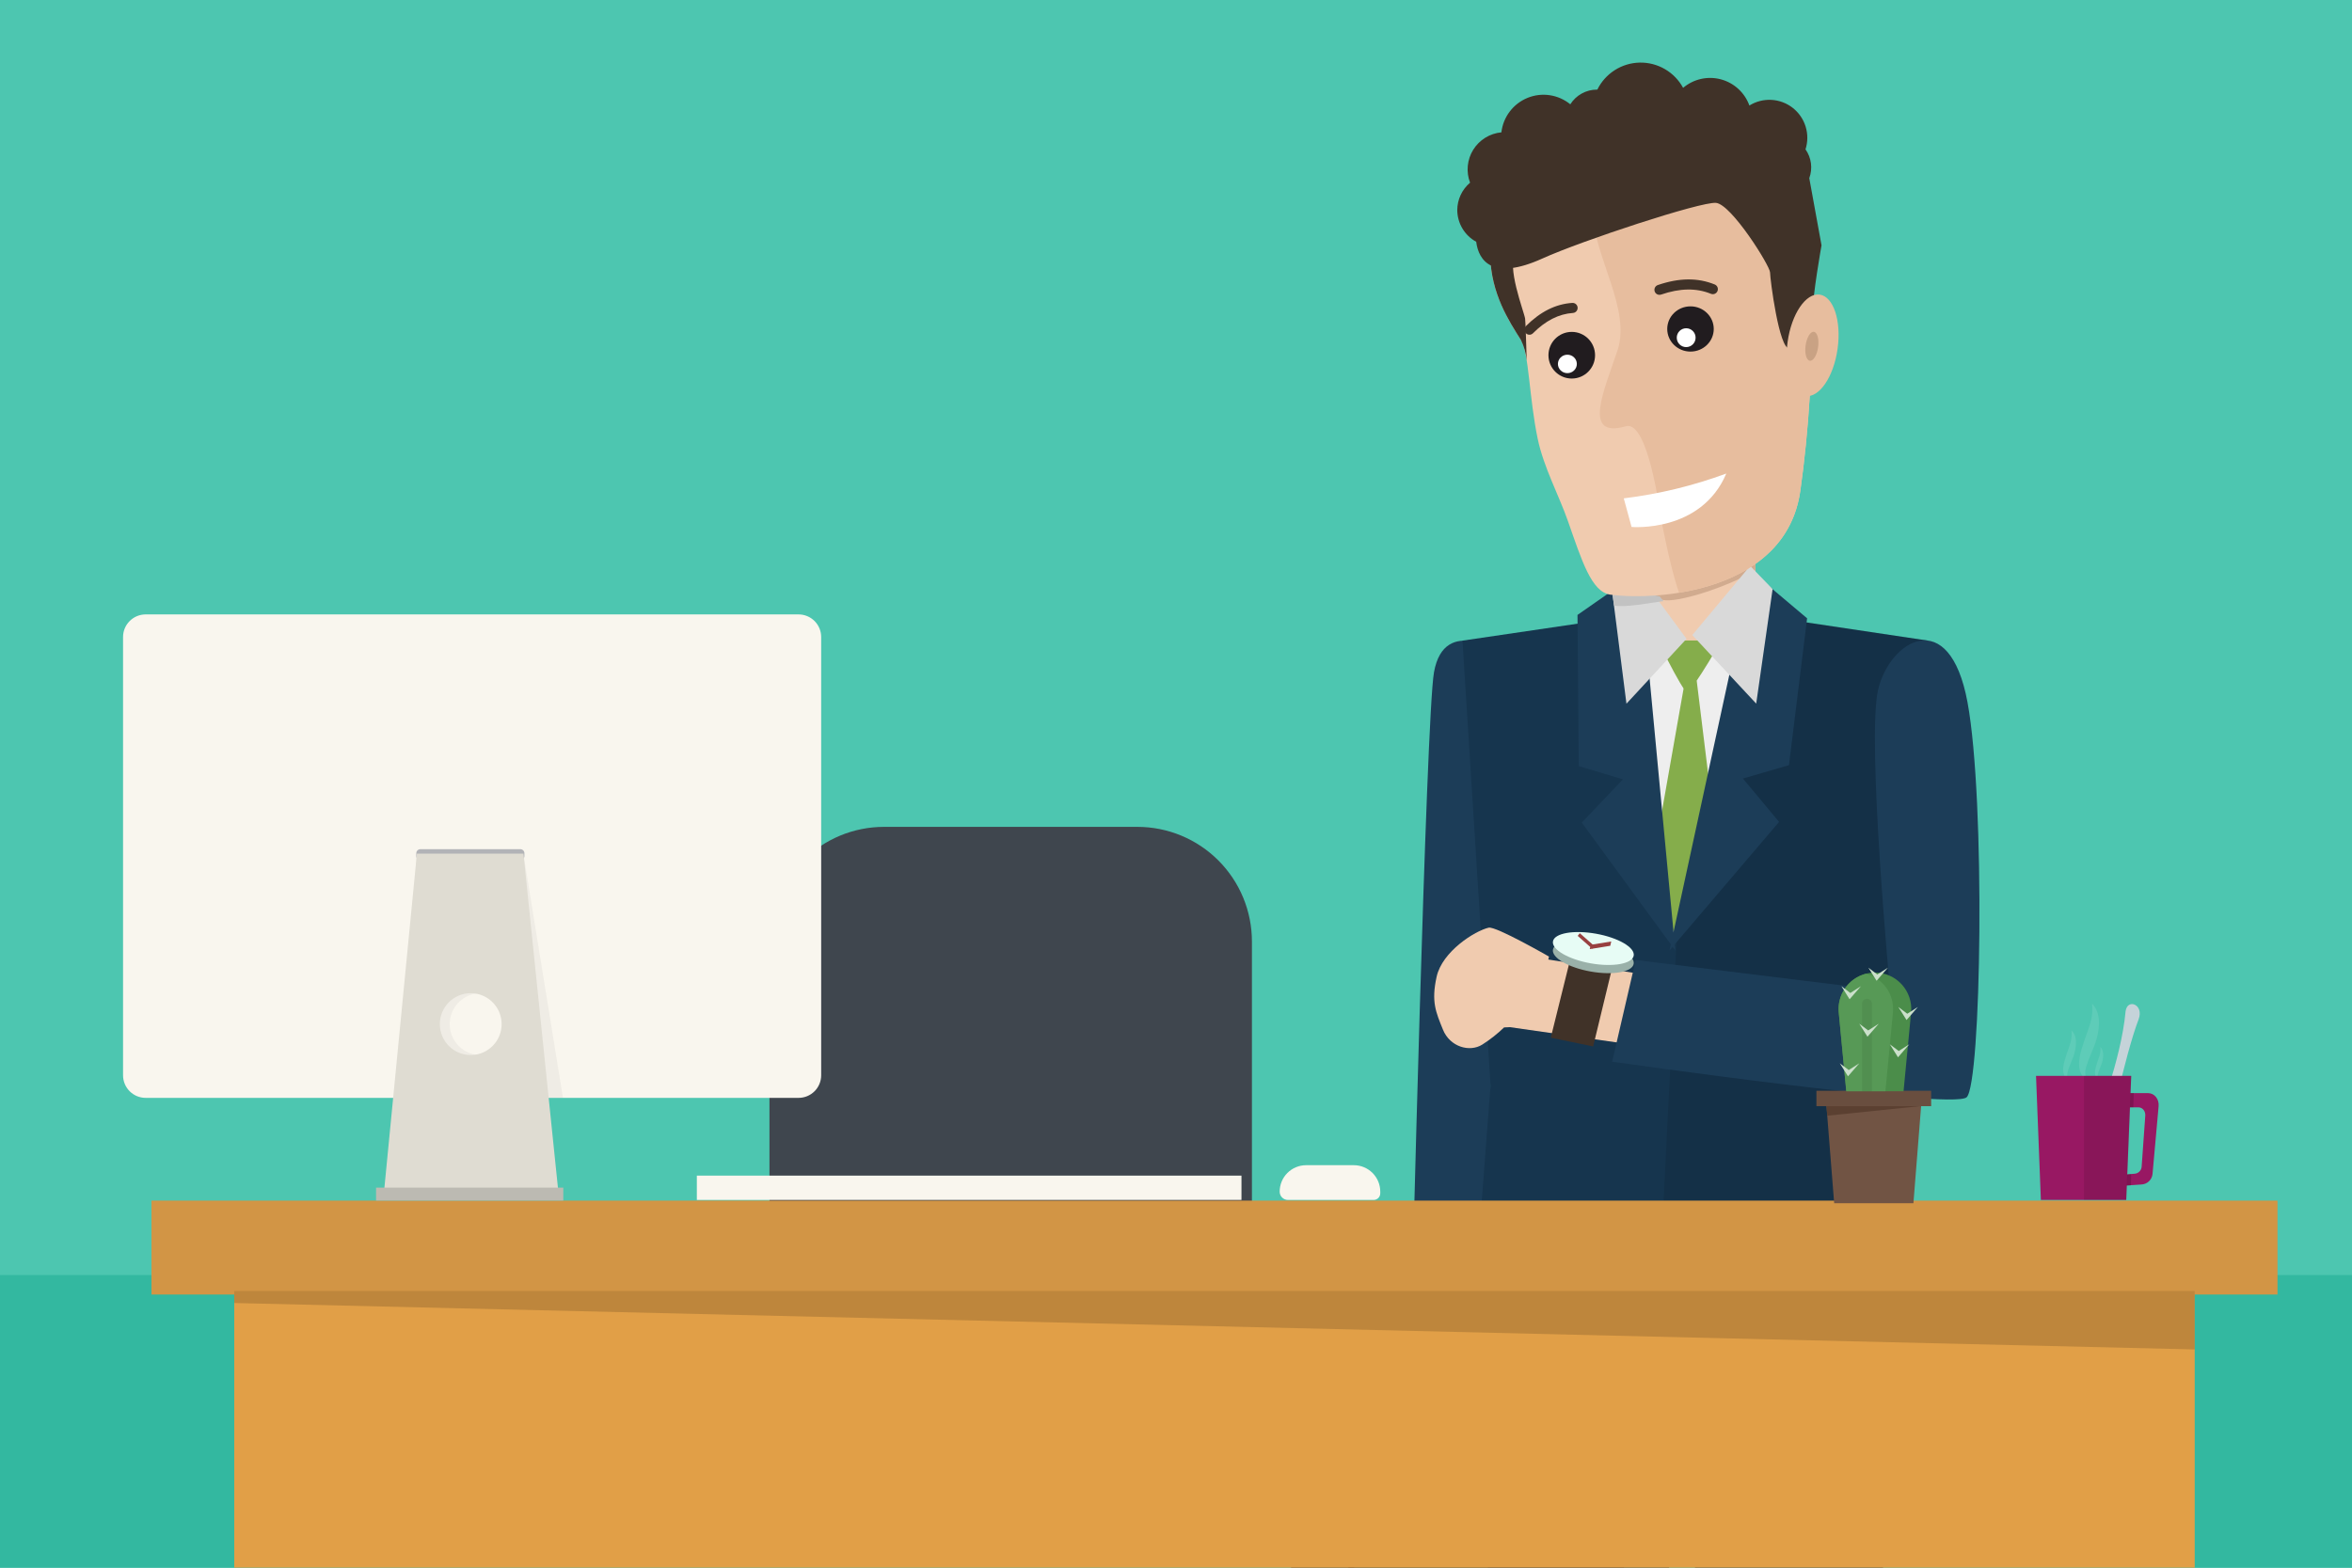 <svg width="450" height="300" viewBox="0 0 450 300" fill="none" xmlns="http://www.w3.org/2000/svg">
<rect x="0" y="0" width="450" height="300" fill="#808080" stroke="none"/>
<g clip-path="url(#clip0)">
<rect width="450" height="300" fill="white"/>
<rect width="450" height="300" fill="#4DC6B0"/>
<rect y="244" width="450" height="56" fill="#33B8A0"/>
<path fill-rule="evenodd" clip-rule="evenodd" d="M265.664 261.166C265.664 261.166 265.327 257.811 268.34 256.411C269.697 255.827 270.995 255.152 272.223 254.395L282.269 254.501L285.424 266.468L267.407 265.36L265.664 261.166Z" fill="#F0CBAF"/>
<path opacity="0.37" fill-rule="evenodd" clip-rule="evenodd" d="M283.433 258.466L285.431 265.688C283.96 266.276 280.134 266.444 276.897 266.473L271.677 266.167C271.167 263.996 271.027 261.78 271.26 259.579C271.731 256.383 275.277 260.516 275.277 260.516C275.277 260.516 274.802 257.509 278.11 257.695C281.417 257.881 280.473 259.761 280.473 259.761C281.373 259.215 282.371 258.779 283.433 258.466Z" fill="#BE9C82"/>
<path fill-rule="evenodd" clip-rule="evenodd" d="M266.919 271.147C267.237 268.95 265.818 262.636 268.055 262.634C270.292 262.633 290.743 262.072 290.743 262.072L292.029 274.152L285.318 273.881L286.591 265.644L270.978 265.653L270.753 271.144C270.753 271.144 266.601 273.343 266.919 271.147Z" fill="#7D8683"/>
<path fill-rule="evenodd" clip-rule="evenodd" d="M273.598 262.082C274.051 262.991 274.337 263.951 274.446 264.93L272.179 264.932L272.114 266.467C271.831 266.48 271.637 266.476 271.637 266.476L270.051 262.154C270.829 262.141 272.079 262.115 273.598 262.082Z" fill="#5E6663"/>
<path fill-rule="evenodd" clip-rule="evenodd" d="M272.12 259.516C270.071 262.991 271.911 267.521 271.911 267.521L275.452 266.93L277.868 268.549L280.443 266.78C280.443 266.78 283.289 269.43 283.718 268.447C284.147 267.465 285.434 266.482 285.434 265.696C285.433 264.911 287.577 259.261 285.858 258.477C284.14 257.692 281.137 259.854 281.137 259.854C281.137 259.854 281.994 257.89 278.989 257.695C275.984 257.5 276.415 260.643 276.415 260.643C276.415 260.643 274.094 256.169 272.12 259.516Z" fill="#F0CBAF"/>
<path fill-rule="evenodd" clip-rule="evenodd" d="M246.993 270.522L259.073 269.779L259.109 331.281L247.028 330.184L246.993 270.522Z" fill="#403228"/>
<path fill-rule="evenodd" clip-rule="evenodd" d="M257.973 269.779L310.691 272.694L310.721 323.885L258.009 331.282L257.973 269.779Z" fill="#30241C"/>
<path fill-rule="evenodd" clip-rule="evenodd" d="M323.871 264.249L361.212 264.227L357.529 403.708L325.523 403.727L323.871 264.249Z" fill="#142C40"/>
<path fill-rule="evenodd" clip-rule="evenodd" d="M283.23 264.273L319.473 264.251L318.936 403.731L288.889 403.749L283.23 264.273Z" fill="#142C40"/>
<path fill-rule="evenodd" clip-rule="evenodd" d="M283.215 244.504L361.191 244.458L360.897 274.111L283.856 274.157L283.215 244.504Z" fill="#142C40"/>
<path fill-rule="evenodd" clip-rule="evenodd" d="M361.041 265.325C350.371 265.249 295.002 264.864 283.339 264.946L283.224 259.724C286.519 254.818 292.3 247.779 295.043 244.497L315.616 244.485C333.31 246.153 357.262 248.397 359.478 248.522C360.192 248.562 360.752 249.271 361.195 250.367L361.041 265.325Z" fill="#102332"/>
<path d="M281.021 245.603L271.137 245.609L271.143 255.494L281.027 255.488L281.021 245.603Z" fill="#F0CBAF"/>
<path fill-rule="evenodd" clip-rule="evenodd" d="M287.539 125.22C287.539 125.22 276.36 117.459 274.361 128.646C272.827 137.235 270.042 252.2 270.042 252.2L284.08 251.881L287.539 125.22Z" fill="#1C3D58"/>
<path fill-rule="evenodd" clip-rule="evenodd" d="M279.809 122.594L324.659 115.983L368.825 122.585L359.185 207.68L362.518 263.127L318.165 262.748L316.529 250.318L314.501 262.673L281.022 262.398L285.179 207.718L279.809 122.594Z" fill="#16354E"/>
<path opacity="0.09" fill-rule="evenodd" clip-rule="evenodd" d="M368.842 122.572L366.359 143.633L360.016 207.679L363.356 263.127L318.892 262.748L317.263 250.402L323.946 116.197L325.402 115.982L368.842 122.572Z" fill="black"/>
<path fill-rule="evenodd" clip-rule="evenodd" d="M325.648 115.982L339.15 117.588L320.124 178.587L309.497 118.207L325.648 115.982Z" fill="#EEEEEE"/>
<path fill-rule="evenodd" clip-rule="evenodd" d="M316.119 165.783L322.3 130.715L324.625 130.26L329.299 168.344L320.623 179.684L316.119 165.783Z" fill="#85AD4B"/>
<path fill-rule="evenodd" clip-rule="evenodd" d="M316.105 120.382C316.105 120.382 321.913 132.459 322.805 132.458C323.697 132.458 330.383 120.85 330.383 120.85L316.105 120.382Z" fill="#85AD4B"/>
<path d="M335.852 99.503L313.887 99.516L313.9 122.579L335.866 122.566L335.852 99.503Z" fill="#F0CBAF"/>
<path fill-rule="evenodd" clip-rule="evenodd" d="M335.858 109.197C330.104 112.495 320.848 115.406 318.131 114.81C314.698 114.058 314.998 108.494 314.998 108.494L335.855 103.896L335.858 109.197Z" fill="#D1AB8F"/>
<path fill-rule="evenodd" clip-rule="evenodd" d="M319.426 187.235L292.182 182.996L288.68 196.532L316.815 200.554L319.426 187.235Z" fill="#F0CBAF"/>
<path fill-rule="evenodd" clip-rule="evenodd" d="M296.363 183.052C296.363 183.052 286.19 177.207 284.826 177.522C282.183 178.132 275.939 182.074 274.867 186.905C273.795 191.736 274.738 193.705 276.07 197.025C277.401 200.344 281.187 201.415 283.591 199.902C285.093 198.944 286.494 197.842 287.772 196.611L293.307 196.37L296.363 183.052Z" fill="#F0CBAF"/>
<path fill-rule="evenodd" clip-rule="evenodd" d="M359.318 132.053C357.127 141.595 361.637 189.699 361.637 189.699L312.957 183.708L308.45 203.172C308.45 203.172 373.436 212.452 376.259 209.989C379.082 207.525 379.903 153.177 376.44 134.407C372.977 115.636 361.509 122.512 359.318 132.053Z" fill="#1C3D58"/>
<path fill-rule="evenodd" clip-rule="evenodd" d="M335.152 109.387L319.426 181.882L340.386 157.282L333.465 148.984L342.276 146.424L345.746 118.322L335.152 109.387Z" fill="#1C3D58"/>
<path fill-rule="evenodd" clip-rule="evenodd" d="M313.684 109.4L320.526 181.881L302.637 157.412L310.509 149.142L302.057 146.603L301.817 117.673L313.684 109.4Z" fill="#1C3D58"/>
<path fill-rule="evenodd" clip-rule="evenodd" d="M312.398 108.302L322.68 122.251L311.183 134.661L308.397 112.75L312.398 108.302Z" fill="#D9D9D9"/>
<path fill-rule="evenodd" clip-rule="evenodd" d="M308.805 115.873L308.399 112.995L308.696 112.698C311.681 112.994 314.64 113.476 317.552 114.141L318.284 115.034C315.594 115.367 310.91 116.324 308.805 115.873Z" fill="#C2C2C2"/>
<path fill-rule="evenodd" clip-rule="evenodd" d="M334.848 108.289L323.777 121.526L336.009 134.647L339.148 112.731L334.848 108.289Z" fill="#D9D9D9"/>
<path fill-rule="evenodd" clip-rule="evenodd" d="M301.494 179.272L309.61 180.42L304.815 200.253L296.703 198.581L301.494 179.272Z" fill="#403228"/>
<path fill-rule="evenodd" clip-rule="evenodd" d="M305.343 180.248C309.61 181.004 312.844 182.887 312.567 184.453C312.29 186.019 308.607 186.676 304.343 185.919C300.08 185.163 296.842 183.28 297.119 181.714C297.396 180.148 301.075 179.491 305.343 180.248Z" fill="#9AB1A9"/>
<path fill-rule="evenodd" clip-rule="evenodd" d="M305.347 178.677C309.614 179.433 312.848 181.316 312.571 182.882C312.294 184.448 308.611 185.105 304.347 184.349C300.084 183.592 296.846 181.71 297.123 180.143C297.4 178.576 301.081 177.921 305.347 178.677Z" fill="#E7FCF5"/>
<path fill-rule="evenodd" clip-rule="evenodd" d="M308.276 180.164L308.085 180.993L304.769 181.529L304.707 181.609L304.64 181.551L304.162 181.628L304.257 181.213L301.852 179.098L302.253 178.582L304.708 180.741L308.276 180.164Z" fill="#984040"/>
<path fill-rule="evenodd" clip-rule="evenodd" d="M290.993 65.062C292.552 67.533 292.55 76.129 294.212 84.019C295.35 89.417 298.261 94.801 299.97 99.665C302.646 107.286 304.486 113.324 308.131 113.799C317.501 115.021 341.695 113.124 344.438 93.982C347.675 71.291 348.055 39.334 341.226 27.721C334.272 15.898 295.344 20.005 288.302 35.135C281.26 50.264 287.521 59.561 290.993 65.062Z" fill="#F0CBAF"/>
<path fill-rule="evenodd" clip-rule="evenodd" d="M321.25 113.432C319.46 108.368 317.742 98.946 317.742 98.946C317.742 98.946 315.392 80.334 311.087 81.57C302.647 83.989 306.897 74.793 309.478 67.026C312.058 59.26 305.159 49.404 304.661 40.776C304.346 35.276 305.334 28.13 308.002 22.58C321.396 19.272 337.06 20.632 341.229 27.721C348.058 39.333 347.678 71.291 344.441 93.982C342.618 106.682 331.36 111.786 321.25 113.432Z" fill="#E7BD9E"/>
<path fill-rule="evenodd" clip-rule="evenodd" d="M292.1 68.972C291.967 67.613 291.593 66.289 290.996 65.061C288.728 61.469 285.274 56.256 285.11 48.858C287.565 48.029 291.57 46.831 290.104 48.406C288.038 50.625 291.644 59.793 291.794 60.976C291.874 61.624 292.001 65.55 292.1 68.972Z" fill="#403228"/>
<path fill-rule="evenodd" clip-rule="evenodd" d="M346.164 34.096L348.505 46.945C348.505 46.945 346.787 56.56 346.789 60.011C346.792 63.462 344.331 66.421 342.361 66.669C340.392 66.916 338.66 53.36 338.659 52.128C338.658 50.895 331.265 39.067 328.308 38.822C325.351 38.578 302.707 46.026 295.076 49.48C285.555 53.79 282.894 49.904 282.437 46.267C281.348 45.672 280.438 44.796 279.801 43.731C279.164 42.666 278.823 41.449 278.814 40.208C278.817 39.208 279.038 38.22 279.461 37.314C279.884 36.408 280.499 35.605 281.263 34.961C280.871 33.934 280.722 32.83 280.828 31.736C280.933 30.641 281.29 29.586 281.87 28.653C282.451 27.72 283.239 26.933 284.174 26.356C285.108 25.778 286.163 25.425 287.257 25.324C287.423 23.876 287.975 22.5 288.856 21.34C289.736 20.18 290.912 19.278 292.26 18.729C293.608 18.18 295.079 18.005 296.518 18.221C297.958 18.437 299.312 19.037 300.44 19.958C300.984 19.098 301.736 18.389 302.626 17.898C303.517 17.406 304.517 17.148 305.534 17.148C305.561 17.148 305.586 17.152 305.612 17.151C306.358 15.628 307.509 14.34 308.938 13.428C310.367 12.516 312.019 12.014 313.714 11.979C315.408 11.944 317.079 12.376 318.545 13.229C320.01 14.081 321.213 15.32 322.022 16.811C323.006 15.976 324.177 15.392 325.435 15.108C326.693 14.824 328.001 14.849 329.247 15.182C330.493 15.514 331.64 16.143 332.591 17.016C333.541 17.888 334.267 18.978 334.705 20.192C335.966 19.409 337.437 19.032 338.92 19.112C340.402 19.191 341.824 19.724 342.994 20.639C344.165 21.553 345.027 22.805 345.464 24.225C345.902 25.645 345.894 27.165 345.442 28.581C345.999 29.373 346.356 30.288 346.482 31.249C346.607 32.21 346.498 33.187 346.164 34.096Z" fill="#403228"/>
<path d="M300.722 72.44C303.184 72.439 305.18 70.439 305.178 67.973C305.177 65.508 303.179 63.511 300.717 63.512C298.254 63.514 296.259 65.513 296.26 67.979C296.262 70.444 298.259 72.442 300.722 72.44Z" fill="#211C1F"/>
<path d="M299.883 71.407C300.883 71.407 301.693 70.617 301.693 69.642C301.692 68.668 300.881 67.879 299.881 67.879C298.881 67.88 298.071 68.67 298.071 69.644C298.072 70.619 298.883 71.408 299.883 71.407Z" fill="white"/>
<path d="M323.439 67.281C325.896 67.279 327.887 65.34 327.886 62.95C327.884 60.56 325.891 58.623 323.434 58.625C320.976 58.626 318.986 60.565 318.987 62.955C318.988 65.346 320.982 67.282 323.439 67.281Z" fill="#211C1F"/>
<path d="M322.612 66.424C323.607 66.423 324.413 65.615 324.412 64.619C324.412 63.623 323.605 62.816 322.61 62.817C321.615 62.818 320.809 63.626 320.81 64.621C320.81 65.618 321.617 66.424 322.612 66.424Z" fill="white"/>
<path fill-rule="evenodd" clip-rule="evenodd" d="M348.158 56.378C350.798 56.75 352.33 61.394 351.579 66.753C350.829 72.112 348.08 76.156 345.439 75.785C342.799 75.415 341.267 70.769 342.018 65.41C342.769 60.051 345.518 56.007 348.158 56.378Z" fill="#E7BD9E"/>
<path fill-rule="evenodd" clip-rule="evenodd" d="M347.045 63.498C347.705 63.59 348.067 64.905 347.853 66.435C347.639 67.965 346.93 69.129 346.27 69.036C345.61 68.944 345.248 67.628 345.462 66.099C345.677 64.57 346.385 63.405 347.045 63.498Z" fill="#C9A284"/>
<path fill-rule="evenodd" clip-rule="evenodd" d="M310.671 95.37L312.162 100.84C312.162 100.84 325.451 102.008 330.288 90.616C323.954 92.953 317.371 94.548 310.671 95.37Z" fill="white"/>
<path fill-rule="evenodd" clip-rule="evenodd" d="M317.41 56.418C317.19 56.398 316.985 56.303 316.827 56.149C316.669 55.996 316.568 55.792 316.542 55.573C316.516 55.355 316.565 55.133 316.682 54.946C316.799 54.759 316.977 54.618 317.185 54.547C321.265 53.151 324.827 53.116 328.074 54.438C328.311 54.534 328.499 54.721 328.599 54.957C328.698 55.192 328.7 55.458 328.604 55.695C328.507 55.932 328.321 56.121 328.086 56.22C327.85 56.32 327.585 56.321 327.348 56.225C324.55 55.085 321.428 55.133 317.807 56.372C317.679 56.415 317.544 56.431 317.41 56.418ZM292.7 64.056C292.502 64.073 292.305 64.03 292.133 63.931C291.961 63.833 291.824 63.683 291.741 63.504C291.657 63.324 291.63 63.123 291.665 62.928C291.699 62.733 291.793 62.553 291.933 62.413C294.718 59.637 297.623 58.18 300.815 57.965C301.07 57.948 301.321 58.032 301.514 58.2C301.706 58.368 301.824 58.606 301.841 58.861C301.859 59.116 301.774 59.368 301.606 59.56C301.438 59.753 301.201 59.871 300.946 59.888C298.24 60.077 295.733 61.345 293.292 63.779C293.133 63.938 292.923 64.037 292.7 64.057L292.7 64.056Z" fill="#403228"/>
<path fill-rule="evenodd" clip-rule="evenodd" d="M147.219 239.48H239.527V180.176C239.527 177.294 238.96 174.441 237.859 171.779C236.757 169.116 235.143 166.697 233.107 164.66C231.072 162.622 228.656 161.006 225.996 159.903C223.337 158.8 220.487 158.233 217.608 158.233H169.139C163.326 158.233 157.75 160.545 153.64 164.66C149.529 168.775 147.219 174.356 147.219 180.176V239.48Z" fill="#3F464E"/>
<path fill-rule="evenodd" clip-rule="evenodd" d="M435.746 229.755H28.983V247.728H435.746V229.755Z" fill="#D29545"/>
<path fill-rule="evenodd" clip-rule="evenodd" d="M419.906 247.061H44.817V378.834H419.906V247.061Z" fill="#E19F47"/>
<path opacity="0.16" fill-rule="evenodd" clip-rule="evenodd" d="M419.906 258.235V247.061H44.817V249.35L419.906 258.235Z" fill="black"/>
<path d="M133.326 224.972H237.527V229.623H133.326V224.972Z" fill="#F9F6EE"/>
<path d="M259.025 222.978H249.891C248.55 222.978 247.264 223.512 246.316 224.461C245.367 225.41 244.835 226.698 244.835 228.041C244.835 228.46 245.001 228.863 245.298 229.159C245.594 229.456 245.996 229.623 246.415 229.623H262.818C263.153 229.623 263.475 229.489 263.712 229.252C263.949 229.015 264.082 228.693 264.082 228.357V228.041C264.082 226.698 263.549 225.41 262.601 224.461C261.653 223.512 260.366 222.978 259.025 222.978Z" fill="#F9F6EE"/>
<path fill-rule="evenodd" clip-rule="evenodd" d="M152.79 117.577H27.863C26.717 117.578 25.618 118.034 24.808 118.846C23.997 119.657 23.542 120.758 23.543 121.905V205.765C23.542 206.912 23.997 208.013 24.808 208.825C25.618 209.637 26.717 210.093 27.863 210.093H152.79C153.358 210.093 153.92 209.981 154.444 209.764C154.969 209.546 155.446 209.227 155.847 208.825C156.249 208.424 156.567 207.946 156.784 207.421C157.002 206.896 157.113 206.333 157.113 205.765V121.905C157.113 121.337 157.002 120.774 156.784 120.249C156.567 119.724 156.249 119.247 155.847 118.845C155.446 118.443 154.969 118.124 154.444 117.907C153.92 117.689 153.358 117.577 152.79 117.577Z" fill="#F9F6EE"/>
<path opacity="0.04" fill-rule="evenodd" clip-rule="evenodd" d="M107.711 210.093L100.138 163.364H79.749L76.583 210.093H107.711ZM91.951 190.063C93.12 190.064 94.263 190.411 95.234 191.062C96.206 191.712 96.963 192.637 97.41 193.718C97.857 194.799 97.974 195.989 97.746 197.136C97.517 198.284 96.954 199.338 96.127 200.166C95.301 200.993 94.247 201.556 93.101 201.784C91.954 202.012 90.766 201.895 89.686 201.447C88.606 200.999 87.683 200.241 87.034 199.268C86.384 198.295 86.038 197.151 86.038 195.98C86.038 195.203 86.191 194.434 86.488 193.716C86.785 192.997 87.221 192.345 87.77 191.796C88.319 191.246 88.971 190.81 89.689 190.513C90.406 190.216 91.175 190.063 91.951 190.063Z" fill="black"/>
<path fill-rule="evenodd" clip-rule="evenodd" d="M99.569 162.508H80.414C80.212 162.508 80.018 162.588 79.875 162.732C79.731 162.875 79.651 163.069 79.651 163.272V163.837C79.651 164.039 79.731 164.234 79.875 164.377C80.018 164.52 80.212 164.601 80.414 164.601H99.569C99.771 164.601 99.965 164.52 100.108 164.377C100.252 164.234 100.332 164.039 100.332 163.837V163.272C100.332 163.069 100.252 162.875 100.108 162.732C99.965 162.588 99.771 162.508 99.569 162.508Z" fill="#B2B3B7"/>
<path fill-rule="evenodd" clip-rule="evenodd" d="M106.824 228.028L100.154 163.362H79.765L73.476 228.028H106.824ZM90.059 190.062C91.228 190.061 92.371 190.407 93.344 191.057C94.317 191.707 95.075 192.631 95.523 193.712C95.971 194.793 96.088 195.983 95.861 197.131C95.633 198.279 95.071 199.334 94.244 200.162C93.418 200.99 92.364 201.554 91.218 201.782C90.071 202.011 88.882 201.894 87.802 201.446C86.722 200.999 85.798 200.24 85.148 199.267C84.499 198.294 84.152 197.15 84.152 195.979C84.152 195.202 84.304 194.433 84.601 193.715C84.898 192.998 85.333 192.345 85.881 191.796C86.43 191.247 87.081 190.811 87.798 190.514C88.515 190.216 89.283 190.063 90.059 190.063V190.062Z" fill="#DFDCD2"/>
<path fill-rule="evenodd" clip-rule="evenodd" d="M107.773 227.269H71.95V229.744H107.773V227.269Z" fill="#BCBAB2"/>
<path fill-rule="evenodd" clip-rule="evenodd" d="M349.418 211.228H367.597L366.088 230.255H350.927L349.418 211.228Z" fill="#715444"/>
<path fill-rule="evenodd" clip-rule="evenodd" d="M349.418 211.228H367.597L367.563 211.656L349.6 213.507L349.418 211.228Z" fill="#5B4031"/>
<path fill-rule="evenodd" clip-rule="evenodd" d="M347.531 208.734H369.481V211.683H347.531V208.734V208.734Z" fill="#694E3F"/>
<path fill-rule="evenodd" clip-rule="evenodd" d="M364.202 208.819H353.242L351.801 193.74C351.709 192.774 351.819 191.8 352.125 190.879C352.431 189.959 352.926 189.113 353.577 188.395C354.229 187.677 355.023 187.104 355.91 186.711C356.796 186.319 357.754 186.116 358.723 186.116C359.692 186.116 360.65 186.319 361.536 186.711C362.422 187.104 363.217 187.677 363.868 188.395C364.52 189.113 365.014 189.959 365.32 190.88C365.626 191.8 365.736 192.774 365.644 193.74L364.202 208.819Z" fill="#4B8D4A"/>
<path fill-rule="evenodd" clip-rule="evenodd" d="M356.987 186.343C358.589 186.756 359.992 187.728 360.943 189.084C361.894 190.439 362.33 192.09 362.173 193.739L360.732 208.819H353.242L351.801 193.739C351.644 192.09 352.08 190.439 353.031 189.084C353.982 187.728 355.384 186.756 356.987 186.343Z" fill="#579956"/>
<path opacity="0.07" fill-rule="evenodd" clip-rule="evenodd" d="M356.27 208.82V192.071C356.27 191.823 356.368 191.584 356.544 191.408C356.72 191.232 356.958 191.134 357.206 191.134C357.455 191.134 357.693 191.232 357.869 191.408C358.045 191.584 358.143 191.823 358.143 192.071V208.82H356.27Z" fill="black"/>
<path fill-rule="evenodd" clip-rule="evenodd" d="M352.306 188.725L354.015 190.02L356.048 188.725L353.876 191.222L352.306 188.725ZM355.725 195.894L357.434 197.188L359.467 195.894L357.295 198.391L355.725 195.894ZM363.202 192.699L364.911 193.994L366.944 192.699L364.773 195.196L363.202 192.699ZM361.57 199.831L363.279 201.125L365.311 199.831L363.14 202.328L361.57 199.831ZM352 203.472L353.709 204.767L355.742 203.472L353.571 205.969L352 203.472ZM357.471 185.183L359.18 186.478L361.213 185.183L359.042 187.681L357.471 185.183Z" fill="#CBE0CB"/>
<path fill-rule="evenodd" clip-rule="evenodd" d="M412.996 211.732L411.838 224.643C411.789 225.189 411.54 225.697 411.139 226.071C410.739 226.445 410.215 226.658 409.667 226.67L402.574 227.162C402.312 227.158 402.053 227.103 401.812 226.999C401.571 226.895 401.353 226.745 401.17 226.556C400.987 226.368 400.843 226.146 400.747 225.902C400.65 225.658 400.602 225.398 400.606 225.135V211.732C400.606 210.342 401.619 209.184 402.864 209.184H410.97C412.215 209.184 413.141 210.342 412.996 211.732ZM409.117 211.905H402.806C402.404 211.928 402.027 212.107 401.756 212.405C401.485 212.703 401.343 213.095 401.358 213.498L401.3 223.775C401.297 223.948 401.327 224.121 401.391 224.282C401.455 224.444 401.55 224.591 401.672 224.715C401.793 224.839 401.938 224.937 402.098 225.005C402.258 225.072 402.43 225.107 402.603 225.106L408.364 224.614C408.723 224.601 409.065 224.454 409.322 224.202C409.578 223.951 409.733 223.613 409.754 223.254L410.449 213.498C410.507 212.629 409.928 211.905 409.117 211.905Z" fill="#981863"/>
<path fill-rule="evenodd" clip-rule="evenodd" d="M408.247 209.155L408.16 211.905H407.147L407.234 209.155H408.247ZM406.741 224.759L407.755 224.672L407.697 226.843L406.684 226.901L406.741 224.759Z" fill="black" fill-opacity="0.17"/>
<path opacity="0.1" fill-rule="evenodd" clip-rule="evenodd" d="M402.083 203.626L401.504 205.102C401.421 205.337 401.363 205.579 401.331 205.826C401.292 206.08 401.322 206.34 401.418 206.579C401.287 206.498 401.174 206.393 401.084 206.269C400.995 206.145 400.931 206.004 400.896 205.855C400.823 205.562 400.803 205.258 400.839 204.957C400.874 204.673 400.932 204.393 401.012 204.118L401.244 203.336L401.736 201.889C401.876 201.38 401.915 200.849 401.852 200.325C402.055 200.538 402.204 200.796 402.286 201.078C402.369 201.36 402.408 201.653 402.402 201.947C402.384 202.52 402.277 203.086 402.083 203.626ZM399.478 203.191C399.257 203.713 399.092 204.256 398.986 204.813C398.911 205.405 399.001 206.006 399.246 206.55C398.931 206.381 398.654 206.15 398.43 205.871C398.206 205.593 398.041 205.272 397.944 204.928C397.77 204.238 397.731 203.52 397.828 202.815C397.908 202.149 398.044 201.49 398.233 200.847L398.812 199.052C399.217 197.894 399.681 196.736 399.97 195.636C400.307 194.471 400.405 193.25 400.26 192.046C400.743 192.532 401.1 193.128 401.302 193.783C401.509 194.448 401.607 195.142 401.591 195.838C401.555 197.173 401.301 198.493 400.839 199.746C400.404 200.962 399.883 202.062 399.449 203.191H399.478ZM395.83 204.349C395.696 204.695 395.599 205.054 395.541 205.421C395.479 205.813 395.529 206.214 395.685 206.579C395.481 206.466 395.301 206.313 395.156 206.129C395.012 205.945 394.907 205.733 394.846 205.507C394.731 205.064 394.702 204.602 394.759 204.147C394.82 203.715 394.917 203.289 395.049 202.873C395.152 202.483 395.267 202.097 395.396 201.715C395.685 200.933 395.946 200.21 396.149 199.486C396.359 198.733 396.418 197.946 396.322 197.17C396.639 197.476 396.877 197.853 397.017 198.27C397.147 198.702 397.205 199.151 397.191 199.602C397.166 200.472 397 201.332 396.699 202.149L395.83 204.378V204.349Z" fill="white"/>
<path fill-rule="evenodd" clip-rule="evenodd" d="M400.752 217.522C401.041 214.048 405.789 203.278 406.686 193.493C407.034 191.004 410.247 192.219 409.176 195.057C406.513 202.005 403.241 218.101 403.241 218.101C403.241 218.101 400.433 220.909 400.752 217.493V217.522Z" fill="#C5D3D9"/>
<path fill-rule="evenodd" clip-rule="evenodd" d="M389.547 205.884H407.756L406.801 229.623H390.473L389.547 205.884Z" fill="#981863"/>
<g style="mix-blend-mode:multiply">
<path fill-rule="evenodd" clip-rule="evenodd" d="M398.668 205.884H407.787L406.832 229.623H398.726V205.884H398.668Z" fill="black" fill-opacity="0.1"/>
</g>
</g>
<defs>
<clipPath id="clip0">
<rect width="450" height="300" fill="white"/>
</clipPath>
</defs>
</svg>
